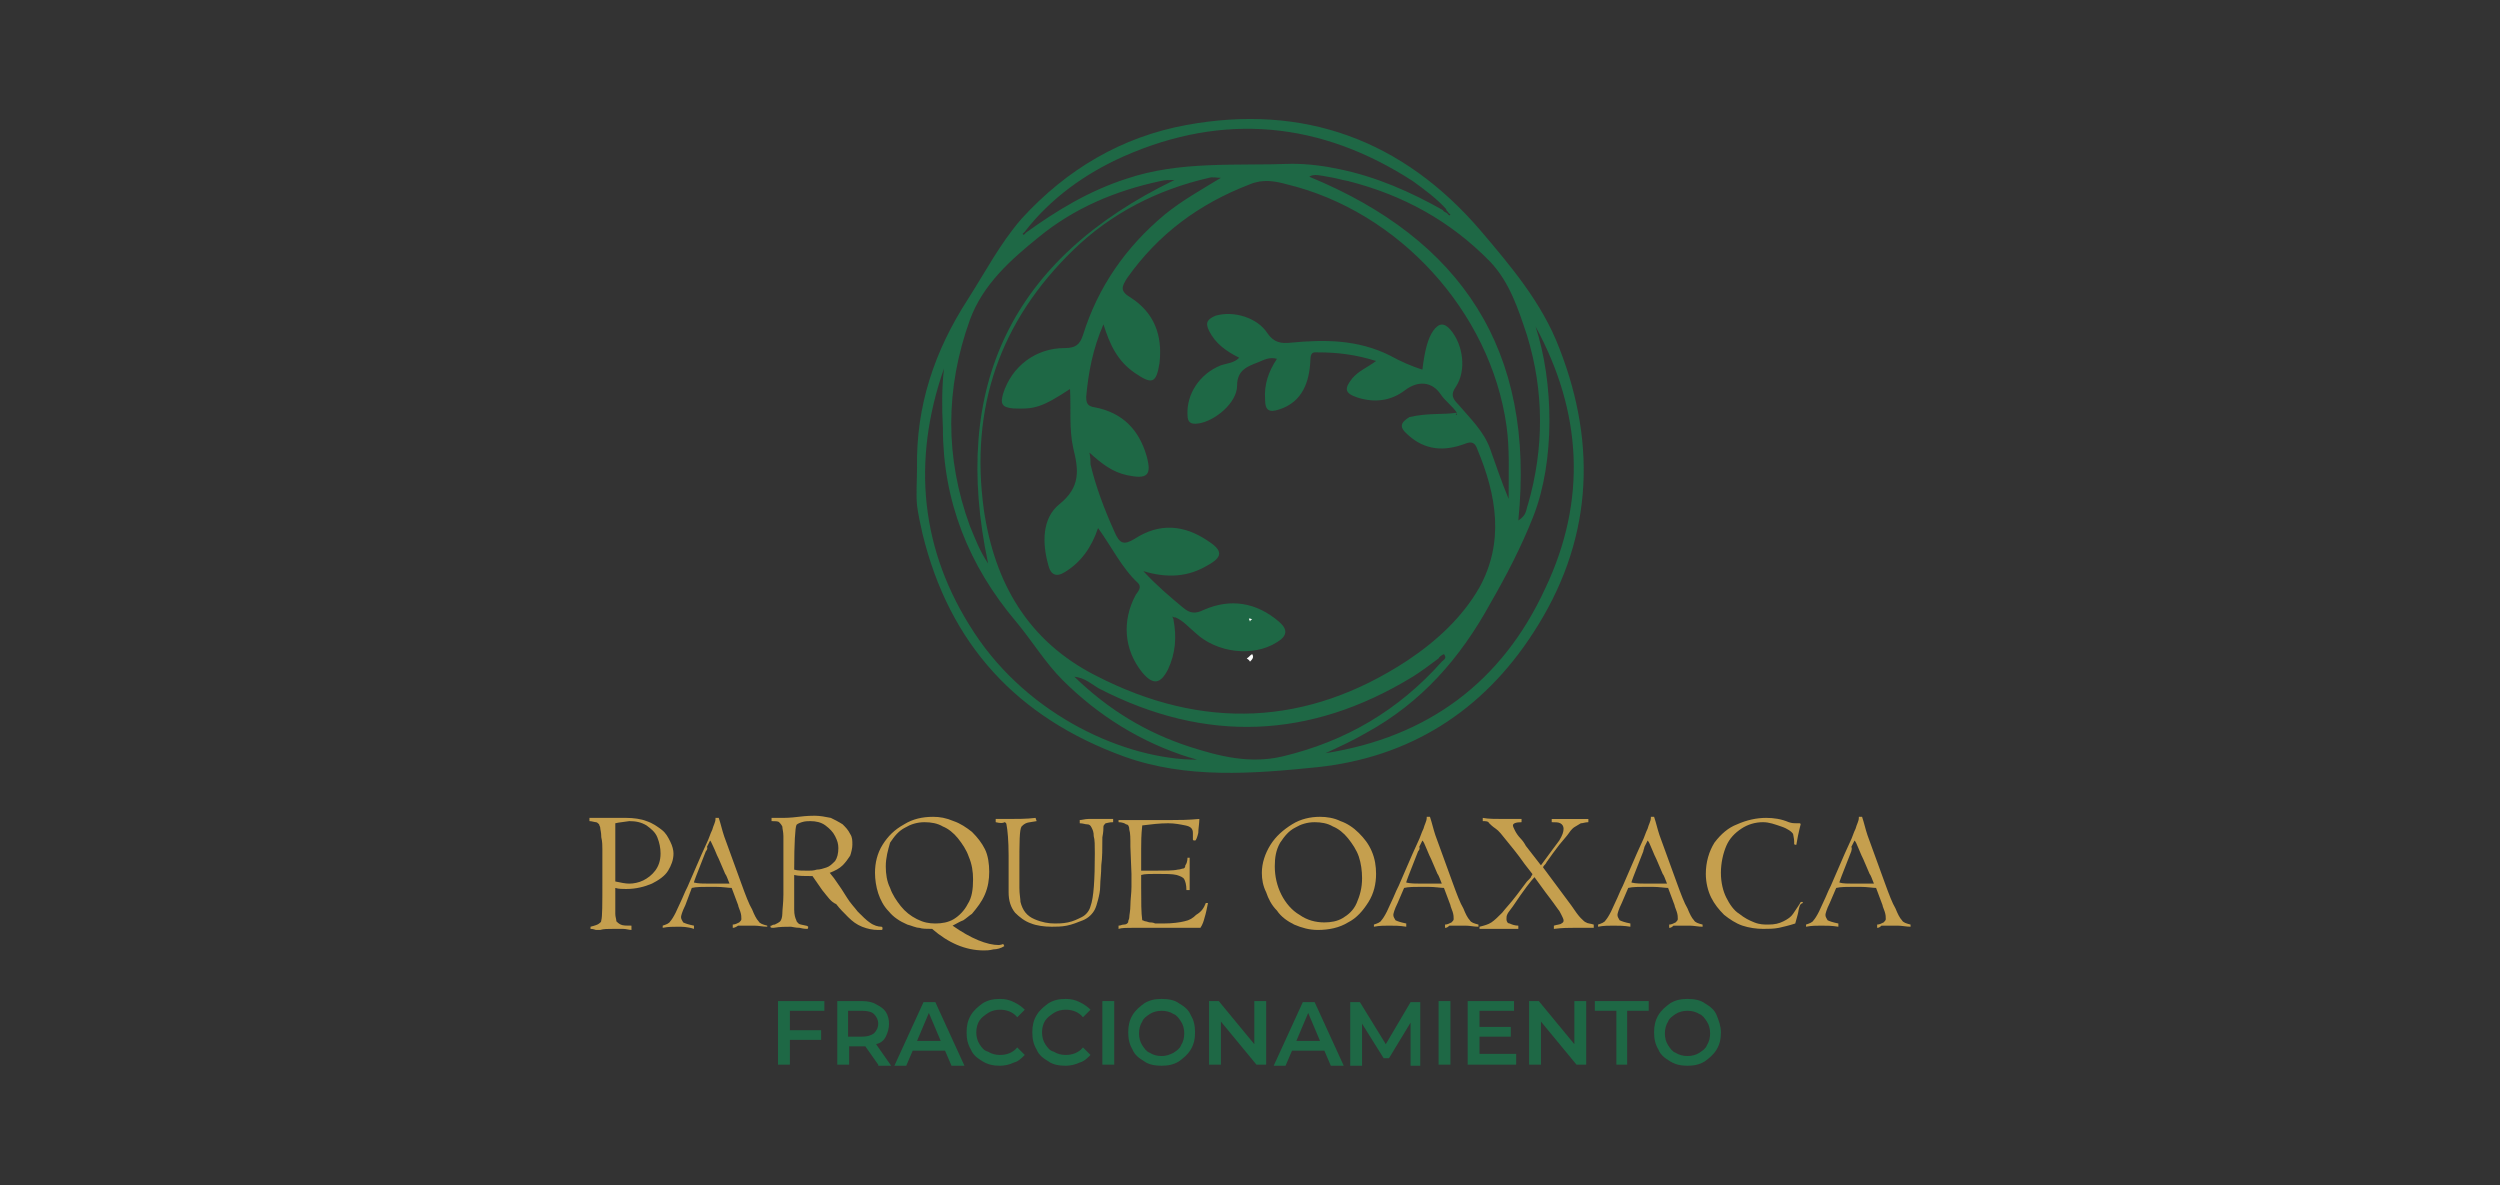 <?xml version="1.0" encoding="utf-8"?>
<!-- Generator: Adobe Illustrator 24.0.2, SVG Export Plug-In . SVG Version: 6.00 Build 0)  -->
<svg version="1.1" xmlns="http://www.w3.org/2000/svg" xmlns:xlink="http://www.w3.org/1999/xlink" x="0px" y="0px"
	 viewBox="0 0 232 110" style="enable-background:new 0 0 232 110;" xml:space="preserve">
<rect x="0" y="0" width="232" height="110" fill="#333333" stroke="none"/>
<style type="text/css">
	.st0{display:none;}
	.st1{fill:#101820;}
	.st2{fill:#F18A00;}
	.st3{fill-rule:evenodd;clip-rule:evenodd;fill:#ED7426;}
	.st4{fill:#58595F;}
	.st5{fill:#7E731D;}
	.st6{fill:#EA5E92;}
	.st7{fill:#386FB4;}
	.st8{fill:#2AA737;}
	.st9{fill:#270089;}
	.st10{fill:#239432;}
	.st11{fill:#F96629;}
	.st12{fill:none;}
	.st13{fill:#192A44;}
	.st14{fill:#FE962E;}
	.st15{fill:#FC9D9A;}
	.st16{fill:#899767;}
	.st17{fill:#61A7D3;}
	.st18{fill:#1F283D;}
	.st19{fill:#7793C9;}
	.st20{fill:#FFFFFF;}
	.st21{fill:#FFBC00;}
	.st22{fill:#FF0000;}
	.st23{fill:#8CC63F;}
	.st24{fill:#004E75;}
	.st25{fill:#3C94CE;}
	.st26{fill:url(#SVGID_1_);}
	.st27{fill:url(#SVGID_2_);}
	.st28{fill:url(#SVGID_3_);}
	.st29{fill:url(#SVGID_4_);}
	.st30{fill:url(#SVGID_5_);}
	.st31{fill:#C69C6D;}
	.st32{fill:#234141;}
	.st33{fill:#C1AB71;}
	.st34{fill:#56524F;}
	.st35{fill:#6E6D6D;}
	.st36{fill:#53C0E9;}
	.st37{fill:#E5017D;}
	.st38{fill:#FEEA53;}
	.st39{fill:#61B34C;}
	.st40{fill:#8460A6;}
	.st41{fill:#BDB700;}
	.st42{fill:#0077A4;}
	.st43{fill:#42495C;}
	.st44{fill:#C9AA7D;}
	.st45{fill:#201F20;}
	.st46{fill:#4E7F7F;}
	.st47{fill:#A2C00E;}
	.st48{fill:#583E59;}
	.st49{fill:#A2C00E;stroke:#A2C00E;stroke-width:0.288;stroke-miterlimit:22.199;}
	.st50{fill:#A2C00E;stroke:#A2C00E;stroke-width:0.308;stroke-miterlimit:22.199;}
	.st51{fill:#5AB7C6;}
	.st52{fill:#F5B63E;}
	.st53{fill:#9B999E;}
	.st54{fill:#610C15;}
	.st55{clip-path:url(#SVGID_7_);}
	.st56{fill:#A12C38;}
	.st57{fill:#F02F47;}
	.st58{display:none;fill:#F9D4A8;}
	.st59{display:none;fill:#EB802D;}
	.st60{display:none;fill:#E66113;}
	.st61{opacity:0.26;fill:#D14E26;}
	.st62{fill:#FF686E;}
	.st63{display:none;fill:#C72633;}
	.st64{display:inline;fill:#005F48;}
	.st65{display:inline;fill:#004633;}
	.st66{display:inline;fill:#FBEBEC;}
	.st67{display:inline;fill:#FDF7F2;}
	.st68{display:inline;fill:#550C06;}
	.st69{display:inline;opacity:0.4;fill:#532910;}
	.st70{display:inline;}
	.st71{fill:#EBC6B2;}
	.st72{fill:#B89889;}
	.st73{opacity:0.32;fill:#66473B;}
	.st74{fill:#A1877E;}
	.st75{fill:#005F48;}
	.st76{fill:#FDF7F2;}
	.st77{display:inline;fill:#9B999E;}
	.st78{display:inline;fill:#AFAEB4;}
	.st79{display:inline;fill:#727276;}
	.st80{display:inline;fill:#88868B;}
	.st81{display:none;fill:#E24334;}
	.st82{fill:#A4C766;}
	.st83{fill:#965C2D;}
	.st84{fill:#5AA12A;}
	.st85{fill:#6AAF26;}
	.st86{fill:#7AB428;}
	.st87{fill:#4A8A2C;}
	.st88{fill:#1F140F;}
	.st89{fill:#124494;stroke:#FFFFFF;stroke-width:0.479;stroke-miterlimit:10;}
	.st90{fill:#00358D;stroke:#FFFFFF;stroke-width:0.479;stroke-miterlimit:10;}
	.st91{fill:#001880;stroke:#FFFFFF;stroke-width:0.192;stroke-miterlimit:10;}
	.st92{fill:#1E6845;}
	.st93{fill:#FEFEFD;}
	.st94{fill:#C59F4E;}
	.st95{fill:#48B14A;}
	.st96{fill:#3763AA;}
</style>
<g id="Capa_1" class="st0">
</g>
<g id="Capa_3">
</g>
<g id="Capa_2">
	<g>
		<g>
			<path class="st92" d="M85.1,43.4c-0.1-5.7,1.6-10.8,4.7-15.6c1.6-2.5,3-5.2,5-7.5c4.2-4.6,9.3-7.6,15.3-8.7
				c10.9-2,20.1,1.4,27.3,9.8c2.8,3.3,5.7,6.7,7.3,10.9c3.6,9.2,3,18.1-2.4,26.4c-4.7,7.3-11.5,11.6-20.1,12.5
				c-5.9,0.6-12.1,1.1-17.9-1c-9.9-3.6-16.2-10.4-18.7-20.7c-0.2-0.9-0.4-1.8-0.5-2.6C85,45.8,85.1,44.6,85.1,43.4z M134.3,19.8
				c0.1,0.1,0.2,0.3,0.3,0.1c-0.1-0.1-0.2-0.1-0.2-0.2c-0.1-0.1-0.2-0.2-0.2-0.3c-0.9-1-2-1.8-3.1-2.6c-8.5-5.5-17.5-6.4-26.8-2.3
				c-3.6,1.6-6.8,3.9-9.2,7c-0.1,0.1-0.2,0.2-0.2,0.2c0.1,0.2,0.2,0,0.3-0.1c2.9-2.1,5.9-3.9,9.3-5c5-1.7,10.2-1.2,15.4-1.4
				c1.5,0,3,0.2,4.4,0.5c3.4,0.7,6.6,2.1,9.6,3.8C134,19.7,134.2,19.7,134.3,19.8z M133.5,61.1c-0.8,0.6-1.6,1.2-2.4,1.7
				c-9.5,5.8-19.2,6.2-29.1,1.1c-0.7-0.4-1.3-1-2.3-1.1c3.2,3.1,6.7,5.2,10.7,6.5c2.8,0.9,5.6,1.6,8.6,0.9
				c5.9-1.4,10.8-4.3,14.8-8.8c0.2-0.2,0.5-0.3,0.2-0.7C133.8,60.8,133.6,60.9,133.5,61.1z M135.2,38.3c0,0.1-0.1,0.1-0.1,0.2
				c0,0,0.1,0,0.1,0C135.2,38.5,135.2,38.4,135.2,38.3c-0.4-0.6-1.1-1.1-1.5-1.7c-0.8-1.2-2.1-1.3-3.3-0.4c-1.3,1-2.8,1.2-4.4,0.7
				c-1.2-0.4-1.3-0.8-0.5-1.8c0.6-0.7,1.4-1,2.2-1.6c-1.9-0.6-3.6-0.8-5.4-0.8c-0.4,0-0.7-0.1-0.7,0.8c-0.1,1.9-0.7,3.8-2.9,4.5
				c-0.9,0.3-1.3,0.1-1.3-0.9c-0.1-1.4,0.3-2.6,1.1-3.8c-0.7-0.2-1.2,0.1-1.7,0.3c-1,0.4-2,0.7-2,2.2c0,1.6-2.1,3.3-3.6,3.5
				c-0.7,0.1-1-0.1-1-0.8c-0.1-1.9,1.1-3.8,3.1-4.6c0.6-0.2,1.2-0.2,1.7-0.7c-1.2-0.6-2.2-1.3-2.8-2.5c-0.4-0.8-0.1-1.1,0.6-1.4
				c1.7-0.5,3.9,0.2,4.8,1.6c0.6,0.9,1.3,1,2.2,0.9c3.1-0.3,6.2-0.3,9.2,1.2c0.9,0.5,2,1,3,1.3c0.2-1.7,0.5-2.9,1-3.6
				c0.5-0.7,1-0.8,1.6-0.1c1.2,1.4,1.5,3.8,0.5,5.3c-0.5,0.7-0.3,1.1,0.2,1.6c1.1,1.3,2.4,2.5,3,4.2c0.5,1.4,1,2.9,1.7,4.6
				c0-2.5,0.1-4.7-0.2-6.8c-1.5-10.6-10-19.9-20.4-22.4c-1.1-0.3-2.2-0.5-3.4,0c-4.7,1.8-8.5,4.6-11.4,8.7c-0.5,0.8-0.7,1.2,0.3,1.8
				c2.2,1.4,3,3.5,2.7,6.1c-0.3,1.9-0.7,2-2.3,0.9c-1.6-1.1-2.3-2.6-2.9-4.5c-1,2.3-1.4,4.5-1.6,6.7c0,0.6,0.1,0.9,0.8,1
				c2.6,0.5,4.1,2.1,4.8,4.5c0.5,1.8,0.1,2.2-1.8,1.8c-1.4-0.3-2.4-1.1-3.5-2.1c0.1,0.5,0.1,0.8,0.1,1.1c0.5,2.1,1.3,4.2,2.2,6.2
				c0.5,1.2,0.9,1.3,1.9,0.7c2.3-1.5,4.6-1.3,6.8,0.2c1.4,0.9,1.4,1.5-0.1,2.3c-1.7,1-3.6,1.2-5.9,0.5c1.3,1.4,2.5,2.4,3.7,3.4
				c0.6,0.5,1.1,0.6,1.9,0.2c2.5-1.1,4.9-0.7,7,1.1c0.8,0.7,0.8,1.3-0.2,1.9c-2.2,1.4-5.6,1-7.6-0.9c-0.6-0.5-1.1-1.1-1.8-1.4
				c-0.1,0-0.2,0-0.3-0.1c0,0.1,0.1,0.2,0.1,0.3c0.3,1.6,0.2,3.1-0.5,4.6c-0.7,1.4-1.4,1.5-2.4,0.3c-1.7-2.1-1.9-4.8-0.6-7.2
				c0.2-0.3,0.6-0.7,0.2-1.1c-1.5-1.4-2.4-3.3-3.7-5.1c-0.6,1.8-1.6,3.2-3.1,4.1c-0.8,0.5-1.3,0.2-1.5-0.6c-0.6-2.1-0.6-4.4,1-5.7
				c2-1.6,1.8-3.2,1.3-5.2c-0.4-1.8-0.2-3.6-0.3-5.5c-2.6,1.7-3.3,1.9-5.3,1.8c-1-0.1-1.2-0.4-0.9-1.4c0.8-2.5,3-4.2,5.7-4.2
				c1,0,1.4-0.3,1.7-1.2c1.4-4.5,4-8.2,7.6-11.2c1.6-1.3,3.4-2.3,5.2-3.4c-0.4,0-0.8-0.1-1.1,0c-4.8,1.1-9.1,3.3-12.6,6.7
				c-6.8,6.6-9.6,14.6-8.3,24.1c1,6.8,4.1,12.2,10.4,15.4c9.9,5.1,19.6,4.7,28.9-1.4c2.7-1.8,5.1-4,6.7-6.8
				c2.3-4.2,1.6-8.5-0.2-12.8c-0.2-0.6-0.5-0.8-1.2-0.5c-1.9,0.7-3.7,0.6-5.3-0.9c-0.8-0.7-0.6-1.1,0.2-1.6
				C132.6,38.3,133.9,38.5,135.2,38.3z M142.5,30.3c1.7,5.2,1.8,12.5-0.2,17.6c-1.1,2.8-2.5,5.5-4,8.1c-2.8,5.1-6.4,9.2-11.5,12
				c-1.2,0.7-2.5,1.3-3.8,1.9c9.5-1.5,16.4-6.6,20.4-15.3C147.3,46.4,146.8,38.2,142.5,30.3z M87.6,34.2c-3,8.6-2.2,16.9,2.8,24.5
				c5.1,7.8,14.1,11.8,20.7,11.8c-0.4-0.1-0.6-0.2-0.7-0.2c-4.5-1.4-8.5-3.9-11.8-7.2c-1.6-1.6-2.8-3.6-4.3-5.4
				c-4.4-5.2-6.8-11.2-6.8-18C87.4,37.8,87.4,36,87.6,34.2z M91.7,52.3C88.2,35.8,93.9,24,109,16.7c-0.5,0-0.9,0-1.3,0.1
				c-4.2,0.9-8,2.5-11.3,5.2c-2.6,2.1-5.2,4.4-6.4,7.7c-2.3,6.4-2.3,12.8,0,19.1C90.5,50,90.9,51.1,91.7,52.3z M140.9,48.3
				c0.8-0.5,0.7-1,0.9-1.5c1.5-5.2,1.5-10.5-0.1-15.7c-0.8-2.4-1.6-4.9-3.4-6.8c-3.7-3.8-8.1-6.2-13.2-7.5c-0.6-0.1-1.2-0.3-1.9-0.4
				c-0.6-0.1-1.3-0.3-1.7,0C135.6,22.2,142.5,32.5,140.9,48.3z"/>
			<path class="st93" d="M115.7,61.1c0.2-0.1,0.3-0.3,0.5-0.4c0.2,0.3,0,0.5-0.2,0.7C115.9,61.2,115.8,61.2,115.7,61.1z"/>
			<path class="st93" d="M116,57.7c0-0.1-0.1-0.2-0.1-0.3c0.1,0,0.2,0,0.3,0.1C116.1,57.5,116,57.6,116,57.7z"/>
			<g>
				<path class="st94" d="M54.8,86.2v-0.2c0.4-0.1,0.7-0.2,0.8-0.3c0.1-0.1,0.2-0.1,0.2-0.3c0.1-0.3,0.1-1.5,0.1-3.6
					c0-0.3,0-0.7,0-1.1c0-0.4,0-0.7,0-0.9c0-0.2,0-0.5,0-1c0-0.3,0-0.7-0.1-1.1c0-0.5-0.1-0.7-0.1-0.9c0-0.1-0.1-0.2-0.1-0.3
					c-0.1-0.1-0.2-0.2-0.3-0.2c-0.1,0-0.4-0.1-0.6-0.1c0-0.1,0-0.2,0-0.3c0.4,0,0.9,0,1.5,0c0.2,0,0.4,0,0.9,0l0.5,0
					c0.1,0,0.3,0,0.5,0c0.7,0,1.4,0.1,1.9,0.3c0.6,0.2,1,0.5,1.4,0.8c0.4,0.3,0.6,0.7,0.8,1.1c0.2,0.4,0.3,0.8,0.3,1.1
					c0,0.6-0.2,1.1-0.5,1.6c-0.3,0.5-0.9,0.9-1.5,1.2c-0.7,0.3-1.5,0.5-2.4,0.5c-0.3,0-0.7,0-1-0.1c0,0.4,0,0.9,0,1.4
					c0,0.5,0,0.9,0,1c0,0.3,0.1,0.5,0.1,0.7c0.1,0.1,0.2,0.2,0.4,0.3c0.2,0.1,0.5,0.1,1,0.1l0,0.4c-0.2,0-0.5-0.1-0.8-0.1
					c-0.4,0-0.7,0-0.8,0c-0.6,0-1,0-1.3,0.1l-0.4,0C55,86.2,54.9,86.2,54.8,86.2z M57.1,76.4c0,0,0,0.3,0,0.8c0,0.5,0,0.9,0,1.2
					c0,0.3,0,0.7,0,1c0,0.4,0,0.6,0,0.7c0,0.5,0,1.1,0,1.7c0.5,0.1,0.9,0.2,1.3,0.2c0.4,0,0.9-0.1,1.3-0.3c0.4-0.2,0.8-0.5,1.1-0.9
					c0.3-0.4,0.5-0.9,0.5-1.6c0-0.5-0.1-1-0.3-1.5c-0.2-0.5-0.6-0.8-1-1.1c-0.5-0.3-1-0.4-1.6-0.4C57.8,76.3,57.5,76.3,57.1,76.4z"
					/>
				<path class="st94" d="M68,86.1v-0.3c0.2,0,0.4-0.1,0.6-0.2c0.1-0.1,0.2-0.2,0.2-0.3c0-0.2,0-0.4-0.1-0.7
					c-0.1-0.3-0.2-0.5-0.2-0.6l-0.6-1.6c-0.3,0-0.8-0.1-1.5-0.1h-0.6c-0.6,0-1.2,0-1.6,0.1L63.6,84c-0.3,0.6-0.4,1-0.4,1.1
					c0,0.2,0.1,0.3,0.2,0.5c0.2,0.1,0.5,0.2,1,0.3v0.3C63.8,86,63.3,86,62.9,86c-0.4,0-0.9,0-1.4,0.1v-0.2c0.3-0.1,0.6-0.2,0.7-0.4
					c0.1-0.1,0.3-0.4,0.5-0.8c0.2-0.4,0.4-0.9,0.6-1.3c0.2-0.5,0.4-0.9,0.5-1.1l1.3-3c0.2-0.4,0.3-0.7,0.5-1.1
					c0.2-0.4,0.3-0.8,0.5-1.2c0.1-0.4,0.3-0.7,0.3-1c0-0.1,0-0.1,0-0.1l0.3,0c0.2,0.6,0.3,1.1,0.5,1.7l1.6,4.4
					c0.4,1.1,0.7,1.9,1,2.4c0.2,0.5,0.4,0.9,0.6,1.1c0.1,0.2,0.4,0.3,0.8,0.4V86c-0.4,0-0.8-0.1-1.2-0.1c-0.3,0-0.6,0-0.9,0
					c-0.3,0-0.5,0-0.6,0C68.2,86.1,68.1,86.1,68,86.1z M65.5,79l-0.9,2.3c-0.1,0.3-0.2,0.5-0.2,0.6c0.4,0.1,0.9,0.1,1.4,0.1l0.7,0
					c0.4,0,0.8,0,1.2,0c-0.2-0.5-0.3-0.8-0.4-0.9l-0.6-1.4c-0.1-0.2-0.2-0.4-0.4-0.9c-0.2-0.4-0.3-0.7-0.4-0.8
					c-0.1,0.2-0.2,0.4-0.3,0.6C65.7,78.7,65.6,78.9,65.5,79z"/>
				<path class="st94" d="M76.3,82.6l-0.9-1.3c-0.7,0-1.3,0-1.7-0.1l0,1.9c0,0.4,0,0.8,0,1.3c0,0.5,0.1,0.8,0.2,1
					c0,0.1,0.1,0.2,0.2,0.3c0.1,0.1,0.3,0.1,0.7,0.2c0.1,0,0.2,0.1,0.2,0.1c0,0.1,0,0.2-0.1,0.2c-0.1,0-0.3,0-0.7-0.1
					c-0.4,0-0.7-0.1-0.8-0.1c-0.5,0-1,0-1.6,0.1c0,0-0.1,0-0.1,0c-0.1,0-0.2,0-0.2-0.1c0-0.1,0-0.1,0.1-0.1c0,0,0.1-0.1,0.3-0.1
					c0.2-0.1,0.4-0.2,0.5-0.3c0.1-0.1,0.2-0.4,0.2-0.7c0-0.4,0.1-1,0.1-1.8v-3.5c0-0.8,0-1.5,0-1.9c0-0.4-0.1-0.7-0.1-0.9
					c-0.1-0.2-0.2-0.3-0.3-0.4c-0.1-0.1-0.4-0.1-0.7-0.1l0-0.3c0.3,0,0.6,0,1.1,0c0.1,0,0.6,0,1.4-0.1c0.8-0.1,1.3-0.1,1.5-0.1
					c0.5,0,1,0.1,1.5,0.2c0.4,0.2,0.8,0.4,1.1,0.6c0.3,0.3,0.5,0.5,0.7,0.9c0.2,0.3,0.2,0.6,0.2,1c0,0.3-0.1,0.7-0.2,1
					c-0.2,0.3-0.4,0.6-0.7,0.9c-0.3,0.3-0.7,0.5-1.2,0.7l0.4,0.5c0.5,0.7,0.9,1.3,1.2,1.8c0.3,0.5,0.7,0.9,1,1.3
					c0.4,0.4,0.8,0.8,1.1,1c0.4,0.3,0.8,0.4,1.1,0.4c0.1,0,0.1,0.1,0.1,0.2c0,0,0,0.1-0.1,0.1c0,0-0.2,0-0.3,0c-0.5,0-1-0.1-1.5-0.3
					s-0.9-0.5-1.3-0.9c-0.4-0.4-0.8-0.8-1.1-1.2C77.1,83.7,76.8,83.2,76.3,82.6z M73.7,80.7c0.3,0.1,0.8,0.1,1.3,0.1
					c0.2,0,0.5,0,0.8-0.1c0.3,0,0.6-0.1,0.9-0.2c0.3-0.1,0.5-0.3,0.8-0.6c0.2-0.3,0.3-0.7,0.3-1.2c0-0.4-0.1-0.7-0.3-1.1
					c-0.2-0.4-0.5-0.7-0.9-1c-0.4-0.3-0.9-0.4-1.4-0.4c-0.2,0-0.5,0-0.8,0.1c-0.3,0.1-0.5,0.2-0.5,0.3
					C73.8,76.8,73.7,78.2,73.7,80.7z"/>
				<path class="st94" d="M93.1,87.6l0.1,0.2c-0.3,0.2-0.7,0.3-1,0.3c-0.4,0.1-0.7,0.1-0.9,0.1c-1.7,0-3.3-0.7-4.8-2
					c-0.5,0-0.9,0-1.2-0.1c-0.3,0-0.7-0.2-1.1-0.3c-0.7-0.3-1.3-0.7-1.7-1.2c-0.5-0.5-0.8-1.1-1-1.7c-0.2-0.6-0.3-1.3-0.3-1.9
					c0-0.9,0.2-1.8,0.7-2.6c0.5-0.8,1.1-1.4,2-1.9c0.8-0.5,1.7-0.7,2.7-0.7c0.6,0,1.2,0.1,1.9,0.4c0.6,0.2,1.2,0.6,1.7,1
					c0.5,0.5,0.9,1,1.2,1.6c0.3,0.6,0.4,1.4,0.4,2.1c0,0.7-0.1,1.4-0.4,2.1c-0.3,0.7-0.7,1.2-1.2,1.8c-0.3,0.2-0.5,0.4-0.8,0.6
					c-0.3,0.1-0.6,0.3-1,0.5c1.7,1.2,3.2,1.8,4.3,1.8C92.6,87.7,92.9,87.7,93.1,87.6z M82.2,80.4c0,0.7,0.1,1.4,0.4,2
					c0.2,0.6,0.6,1.2,1,1.7c0.4,0.5,0.9,0.9,1.5,1.2c0.6,0.3,1.1,0.4,1.7,0.4c0.6,0,1.2-0.1,1.7-0.4c0.5-0.3,1-0.8,1.3-1.4
					c0.4-0.6,0.5-1.4,0.5-2.3c0-0.7-0.1-1.4-0.4-2.1c-0.2-0.6-0.6-1.2-1-1.7c-0.4-0.5-0.9-0.9-1.4-1.1c-0.5-0.3-1.1-0.4-1.7-0.4
					c-0.7,0-1.3,0.2-1.8,0.5c-0.6,0.3-1,0.8-1.4,1.4C82.4,78.9,82.2,79.6,82.2,80.4z"/>
				<path class="st94" d="M92.4,76.3l0-0.3c0.2,0,0.6,0,1.1,0c0.9,0,1.8,0,2.6-0.1l0.1,0.3c-0.5,0.1-0.8,0.1-1,0.2
					c-0.2,0.1-0.3,0.2-0.4,0.3c-0.2,0.3-0.2,1.5-0.2,3.7c0,0.7,0,1.4,0,2c0,0.6,0.1,1,0.1,1.3c0.2,0.8,0.6,1.3,1.3,1.6
					c0.7,0.3,1.3,0.4,1.9,0.4c0.3,0,0.7,0,1.2-0.1c0.5-0.1,0.9-0.3,1.3-0.5c0.4-0.2,0.7-0.6,0.8-1c0.3-0.8,0.4-2.5,0.4-4.9
					c0-0.7,0-1.3-0.1-1.6c0-0.4-0.1-0.6-0.2-0.8c-0.1-0.2-0.2-0.3-0.4-0.3c-0.2,0-0.4-0.1-0.7-0.1l0-0.3c0.2,0,0.5-0.1,0.8-0.1
					c1.1,0,1.9,0,2.3,0v0.3c-0.4,0-0.6,0.1-0.7,0.1c-0.1,0.1-0.2,0.2-0.2,0.3c0,0.2,0,0.5-0.1,1c0,1,0,1.9-0.1,2.6
					c0,0.8-0.1,1.4-0.1,1.9c0,0.5-0.1,0.9-0.2,1.3c-0.1,0.4-0.2,0.7-0.3,0.9c-0.2,0.4-0.6,0.8-1.1,1c-0.5,0.2-1,0.4-1.5,0.5
					c-0.5,0.1-1,0.1-1.4,0.1c-0.7,0-1.4-0.1-1.9-0.3c-0.6-0.2-1.1-0.6-1.5-1c-0.4-0.5-0.6-1.1-0.6-1.9c0-0.2,0-0.7,0-1.5
					c0-0.8,0-1.5,0-1.9c0-1.4-0.1-2.4-0.2-2.9c0-0.1-0.1-0.2-0.2-0.2C93.1,76.4,92.8,76.4,92.4,76.3z"/>
				<path class="st94" d="M111.9,83.8h0.2c-0.1,0.5-0.2,1-0.3,1.3c-0.1,0.4-0.2,0.7-0.4,1c-0.2,0-0.4,0-0.7,0c-0.3,0-0.7,0-1.2,0
					c-0.3,0-0.7,0-1,0c-0.4,0-0.5,0-0.5,0c-0.3,0-0.7,0-1.2,0c-0.5,0-1,0-1.6,0c-0.6,0-1.1,0-1.4,0.1l0-0.3c0.2,0,0.3-0.1,0.5-0.1
					c0.2,0,0.3-0.1,0.3-0.1c0.1-0.1,0.1-0.1,0.1-0.2s0.1-0.2,0.1-0.4c0-0.2,0.1-0.6,0.1-1.1c0-0.5,0.1-1.1,0.1-1.7c0-0.6,0-1,0-1.2
					l-0.1-2.5c0-0.8,0-1.3-0.1-1.6c0-0.3-0.1-0.5-0.3-0.5c-0.1-0.1-0.4-0.2-0.7-0.2c0-0.1,0-0.2,0-0.2h5c0.6,0,1.4,0,2.5-0.1
					c0,0.4-0.1,0.9-0.1,1.3c-0.1,0.4-0.2,0.7-0.3,0.7c-0.1,0-0.2,0-0.2-0.1c0,0,0-0.1,0-0.3c0-0.2,0-0.3,0-0.3
					c0-0.4-0.2-0.6-0.7-0.7c-0.5-0.1-1-0.2-1.6-0.2c-0.8,0-1.6,0.1-2.4,0.2c-0.1,0.9-0.1,1.6-0.1,2.2c0,0.4,0,0.8,0,1.3
					c0,0.5,0,0.7,0,0.7c0.1,0,0.5,0,1.1,0c1.1,0,1.9,0,2.3-0.1c0.2,0,0.4-0.1,0.5-0.1c0.1,0,0.2-0.1,0.2-0.3
					c0.1-0.1,0.2-0.4,0.2-0.7l0.2,0c0,0.5,0,1,0,1.5c0,0.4,0,0.9,0,1.5h-0.3c0-0.5-0.1-0.8-0.2-1c-0.1-0.2-0.4-0.3-0.7-0.4
					c-0.4-0.1-1-0.1-1.9-0.1c-0.6,0-1.1,0-1.4,0.1l0,1.1c0,1.4,0,2.4,0.1,3.1c0.1,0,0.2,0.1,0.3,0.1c0.1,0,0.3,0.1,0.4,0.1
					c0.1,0,0.3,0,0.5,0.1c0.2,0,0.5,0,0.8,0c0.8,0,1.5-0.1,1.9-0.2c0.5-0.1,0.8-0.3,1.1-0.6C111.5,84.6,111.7,84.3,111.9,83.8z"/>
				<path class="st94" d="M117.1,81c0-0.9,0.3-1.8,0.8-2.6c0.5-0.8,1.2-1.4,2-1.9c0.8-0.5,1.7-0.7,2.6-0.7c0.6,0,1.3,0.1,1.9,0.4
					c0.6,0.2,1.2,0.6,1.7,1.1c0.5,0.5,0.9,1,1.2,1.7c0.3,0.7,0.4,1.4,0.4,2.1c0,0.9-0.2,1.8-0.7,2.6c-0.5,0.8-1.1,1.5-1.9,1.9
					c-0.8,0.5-1.8,0.7-2.8,0.7c-0.8,0-1.5-0.2-2.2-0.5c-0.6-0.3-1.2-0.7-1.6-1.3c-0.5-0.5-0.8-1.1-1-1.7
					C117.2,82.2,117.1,81.6,117.1,81z M118.3,80.4c0,0.9,0.2,1.8,0.6,2.6c0.4,0.8,1,1.5,1.7,1.9c0.7,0.5,1.5,0.7,2.3,0.7
					c0.6,0,1.2-0.1,1.7-0.4c0.5-0.3,1-0.7,1.3-1.4s0.5-1.4,0.5-2.3c0-0.7-0.1-1.4-0.3-2c-0.2-0.6-0.6-1.2-1-1.7
					c-0.4-0.5-0.9-0.9-1.4-1.1c-0.5-0.3-1.1-0.4-1.7-0.4c-0.7,0-1.3,0.2-1.8,0.5c-0.6,0.3-1,0.8-1.4,1.4
					C118.4,78.9,118.3,79.6,118.3,80.4z"/>
				<path class="st94" d="M134.1,86.1v-0.3c0.2,0,0.4-0.1,0.6-0.2c0.1-0.1,0.2-0.2,0.2-0.3c0-0.2,0-0.4-0.1-0.7
					c-0.1-0.3-0.2-0.5-0.2-0.6l-0.6-1.6c-0.3,0-0.8-0.1-1.5-0.1h-0.6c-0.6,0-1.2,0-1.6,0.1l-0.6,1.4c-0.3,0.6-0.4,1-0.4,1.1
					c0,0.2,0.1,0.3,0.2,0.5c0.2,0.1,0.5,0.2,1,0.3v0.3c-0.6-0.1-1.1-0.1-1.6-0.1c-0.4,0-0.9,0-1.4,0.1v-0.2c0.3-0.1,0.6-0.2,0.7-0.4
					c0.1-0.1,0.3-0.4,0.5-0.8c0.2-0.4,0.4-0.9,0.6-1.3c0.2-0.5,0.4-0.9,0.5-1.1l1.3-3c0.2-0.4,0.3-0.7,0.5-1.1
					c0.2-0.4,0.3-0.8,0.5-1.2c0.1-0.4,0.3-0.7,0.3-1c0-0.1,0-0.1,0-0.1l0.3,0c0.2,0.6,0.3,1.1,0.5,1.7l1.6,4.4
					c0.4,1.1,0.7,1.9,1,2.4c0.2,0.5,0.4,0.9,0.6,1.1c0.1,0.2,0.4,0.3,0.8,0.4V86c-0.4,0-0.8-0.1-1.2-0.1c-0.3,0-0.6,0-0.9,0
					c-0.3,0-0.5,0-0.6,0C134.3,86.1,134.2,86.1,134.1,86.1z M131.6,79l-0.9,2.3c-0.1,0.3-0.2,0.5-0.2,0.6c0.4,0.1,0.9,0.1,1.4,0.1
					l0.7,0c0.4,0,0.8,0,1.2,0c-0.2-0.5-0.3-0.8-0.4-0.9l-0.6-1.4c-0.1-0.2-0.2-0.4-0.4-0.9s-0.3-0.7-0.4-0.8
					c-0.1,0.2-0.2,0.4-0.3,0.6C131.8,78.7,131.7,78.9,131.6,79z"/>
				<path class="st94" d="M137.6,76.2l0-0.3c0.5,0.1,1.2,0.1,2,0.1c0.7,0,1.2,0,1.6,0l0,0.3c-0.5,0-0.8,0.1-0.8,0.3
					c0,0.1,0.1,0.3,0.2,0.5c0.1,0.2,0.3,0.5,0.5,0.7c0.2,0.2,0.4,0.5,0.5,0.7l1.4,1.8c0.8-1.1,1.4-1.9,1.7-2.3
					c0.3-0.5,0.4-0.8,0.4-1.1c0-0.2-0.1-0.4-0.3-0.5c-0.2-0.1-0.4-0.1-0.8-0.1l0-0.3c0.1,0,0.4,0,0.9,0c0.5,0,0.8,0,0.9,0h1.6v0.3
					c-0.3,0-0.5,0.1-0.7,0.1c-0.2,0.1-0.3,0.2-0.5,0.3c-0.2,0.1-0.4,0.3-0.6,0.6c-0.2,0.3-0.5,0.6-0.9,1.1l-0.6,0.8l-0.5,0.7
					c-0.1,0.1-0.1,0.2-0.2,0.3c-0.1,0.1-0.2,0.2-0.2,0.3l2.6,3.5c0.4,0.6,0.7,1,0.9,1.2c0.2,0.2,0.4,0.4,0.5,0.4
					c0.1,0.1,0.4,0.1,0.7,0.2l0,0.3c-0.2,0-0.4,0-0.7,0c-0.4,0-0.8,0-1.1,0c-0.5,0-1.1,0-1.9,0.1l0-0.3c0.3-0.1,0.6-0.1,0.7-0.2
					c0.2-0.1,0.2-0.2,0.2-0.3c0-0.1-0.1-0.3-0.2-0.5c-0.1-0.2-0.2-0.4-0.3-0.5c-0.7-1-1.2-1.6-1.4-1.9l-0.8-1.1
					c-0.3,0.3-1,1.2-2,2.7c-0.2,0.3-0.4,0.5-0.5,0.7c-0.1,0.2-0.1,0.3-0.1,0.5c0,0.2,0.1,0.4,0.3,0.4c0.2,0.1,0.5,0.2,0.8,0.2v0.3
					c-0.3,0-0.8,0-1.2,0l-0.5,0c0,0-0.2,0-0.5,0c-0.3,0-0.6,0-0.9,0c-0.3,0-0.5,0-0.5,0l0-0.2c0.4-0.1,0.8-0.2,1.1-0.4
					c0.3-0.2,0.6-0.5,1-0.9c0.3-0.4,0.8-0.9,1.4-1.7l0.9-1.2c0,0,0.1-0.1,0.2-0.2c0.1-0.1,0.2-0.2,0.2-0.3c0.1-0.1,0.1-0.1,0.1-0.2
					l-0.7-0.9c-0.7-1-1.3-1.7-1.7-2.2c-0.4-0.5-0.7-0.9-1-1.1c-0.3-0.2-0.5-0.4-0.6-0.5C138.1,76.2,137.9,76.2,137.6,76.2z"/>
				<path class="st94" d="M154.9,86.1v-0.3c0.2,0,0.4-0.1,0.6-0.2c0.1-0.1,0.2-0.2,0.2-0.3c0-0.2,0-0.4-0.1-0.7
					c-0.1-0.3-0.2-0.5-0.2-0.6l-0.6-1.6c-0.3,0-0.8-0.1-1.5-0.1h-0.6c-0.6,0-1.2,0-1.6,0.1l-0.6,1.4c-0.3,0.6-0.4,1-0.4,1.1
					c0,0.2,0.1,0.3,0.2,0.5c0.2,0.1,0.5,0.2,1,0.3v0.3c-0.6-0.1-1.1-0.1-1.6-0.1c-0.4,0-0.9,0-1.4,0.1v-0.2c0.3-0.1,0.6-0.2,0.7-0.4
					c0.1-0.1,0.3-0.4,0.5-0.8c0.2-0.4,0.4-0.9,0.6-1.3c0.2-0.5,0.4-0.9,0.5-1.1l1.3-3c0.2-0.4,0.3-0.7,0.5-1.1
					c0.2-0.4,0.3-0.8,0.5-1.2c0.1-0.4,0.3-0.7,0.3-1c0-0.1,0-0.1,0-0.1l0.3,0c0.2,0.6,0.3,1.1,0.5,1.7l1.6,4.4
					c0.4,1.1,0.7,1.9,1,2.4c0.2,0.5,0.4,0.9,0.6,1.1c0.1,0.2,0.4,0.3,0.8,0.4V86c-0.4,0-0.8-0.1-1.2-0.1c-0.3,0-0.6,0-0.9,0
					c-0.3,0-0.5,0-0.6,0C155.1,86.1,155,86.1,154.9,86.1z M152.5,79l-0.9,2.3c-0.1,0.3-0.2,0.5-0.2,0.6c0.4,0.1,0.9,0.1,1.4,0.1
					l0.7,0c0.4,0,0.8,0,1.2,0c-0.2-0.5-0.3-0.8-0.4-0.9l-0.6-1.4c-0.1-0.2-0.2-0.4-0.4-0.9s-0.3-0.7-0.4-0.8
					c-0.1,0.2-0.2,0.4-0.3,0.6C152.6,78.7,152.5,78.9,152.5,79z"/>
				<path class="st94" d="M166.9,84.5c0,0.1-0.1,0.5-0.3,1.2c-0.6,0.2-1.1,0.3-1.5,0.4c-0.5,0.1-1,0.1-1.5,0.1
					c-0.6,0-1.3-0.1-1.9-0.3c-0.6-0.2-1.2-0.6-1.7-1c-0.5-0.5-0.9-1-1.2-1.6c-0.3-0.6-0.5-1.4-0.5-2.2c0-1.1,0.3-2.1,0.8-2.9
					c0.6-0.8,1.3-1.4,2.1-1.7c0.9-0.4,1.8-0.6,2.7-0.6c0.7,0,1.4,0.1,2.1,0.4c0.3,0.1,0.5,0.1,0.7,0.1c0.1,0,0.1,0,0.2,0
					s0.1,0,0.1,0c0,0,0.1,0,0.1,0.1l-0.1,0.4c-0.1,0.4-0.2,0.9-0.3,1.5c-0.1,0-0.2,0-0.2-0.1c0,0,0-0.1,0-0.2c0-0.3-0.1-0.6-0.1-0.7
					c-0.1-0.2-0.5-0.5-1.1-0.7c-0.6-0.2-1.1-0.4-1.7-0.4c-0.7,0-1.4,0.2-2,0.6c-0.6,0.4-1.1,0.9-1.4,1.6s-0.5,1.6-0.5,2.5
					c0,0.9,0.2,1.7,0.5,2.3c0.3,0.6,0.7,1.2,1.2,1.5c0.5,0.4,0.9,0.6,1.4,0.8c0.5,0.2,0.9,0.2,1.3,0.2c0.6,0,1-0.1,1.4-0.3
					c0.4-0.2,0.7-0.4,0.9-0.7c0.2-0.3,0.4-0.6,0.6-0.9c0.1-0.2,0.1-0.2,0.2-0.2c0.1,0,0.1,0,0.1,0.1C167,83.9,167,84.1,166.9,84.5z"
					/>
				<path class="st94" d="M174.2,86.1v-0.3c0.2,0,0.4-0.1,0.6-0.2c0.1-0.1,0.2-0.2,0.2-0.3c0-0.2,0-0.4-0.1-0.7
					c-0.1-0.3-0.2-0.5-0.2-0.6l-0.6-1.6c-0.3,0-0.8-0.1-1.5-0.1H172c-0.6,0-1.2,0-1.6,0.1l-0.6,1.4c-0.3,0.6-0.4,1-0.4,1.1
					c0,0.2,0.1,0.3,0.2,0.5c0.2,0.1,0.5,0.2,1,0.3v0.3c-0.6-0.1-1.1-0.1-1.6-0.1c-0.4,0-0.9,0-1.4,0.1v-0.2c0.3-0.1,0.6-0.2,0.7-0.4
					c0.1-0.1,0.3-0.4,0.5-0.8c0.2-0.4,0.4-0.9,0.6-1.3c0.2-0.5,0.4-0.9,0.5-1.1l1.3-3c0.2-0.4,0.3-0.7,0.5-1.1
					c0.2-0.4,0.3-0.8,0.5-1.2c0.1-0.4,0.3-0.7,0.3-1c0-0.1,0-0.1,0-0.1l0.3,0c0.2,0.6,0.3,1.1,0.5,1.7l1.6,4.4
					c0.4,1.1,0.7,1.9,1,2.4c0.2,0.5,0.4,0.9,0.6,1.1c0.1,0.2,0.4,0.3,0.8,0.4V86c-0.4,0-0.8-0.1-1.2-0.1c-0.3,0-0.6,0-0.9,0
					c-0.3,0-0.5,0-0.6,0C174.4,86.1,174.3,86.1,174.2,86.1z M171.8,79l-0.9,2.3c-0.1,0.3-0.2,0.5-0.2,0.6C171,82,171.5,82,172,82
					l0.7,0c0.4,0,0.8,0,1.2,0c-0.2-0.5-0.3-0.8-0.4-0.9l-0.6-1.4c-0.1-0.2-0.2-0.4-0.4-0.9s-0.3-0.7-0.4-0.8
					c-0.1,0.2-0.2,0.4-0.3,0.6C171.9,78.7,171.8,78.9,171.8,79z"/>
			</g>
			<g>
				<path class="st92" d="M73.3,93.8v1.8h2.9v0.9h-2.9v2.3h-1.1v-5.9h4.3v0.9H73.3z"/>
				<path class="st92" d="M81.5,98.8l-1.2-1.7c-0.1,0-0.1,0-0.2,0h-1.3v1.7h-1.1v-5.9H80c0.5,0,1,0.1,1.3,0.3
					c0.4,0.2,0.7,0.4,0.9,0.7c0.2,0.3,0.3,0.7,0.3,1.1c0,0.4-0.1,0.8-0.3,1.2s-0.5,0.6-0.9,0.7l1.4,2H81.5z M81.1,94.1
					c-0.2-0.2-0.6-0.3-1.1-0.3h-1.3v2.4H80c0.5,0,0.8-0.1,1.1-0.3c0.2-0.2,0.4-0.5,0.4-0.9S81.3,94.3,81.1,94.1z"/>
				<path class="st92" d="M87.7,97.5h-3l-0.6,1.4H83l2.7-5.9h1.1l2.7,5.9h-1.2L87.7,97.5z M87.3,96.6L86.2,94l-1.1,2.6H87.3z"/>
				<path class="st92" d="M91.2,98.5c-0.5-0.3-0.9-0.6-1.1-1.1c-0.3-0.5-0.4-1-0.4-1.6c0-0.6,0.1-1.1,0.4-1.6
					c0.3-0.5,0.7-0.8,1.1-1.1c0.5-0.3,1-0.4,1.6-0.4c0.5,0,0.9,0.1,1.3,0.3c0.4,0.2,0.7,0.4,1,0.7l-0.7,0.7c-0.4-0.5-1-0.7-1.6-0.7
					c-0.4,0-0.8,0.1-1.1,0.3c-0.3,0.2-0.6,0.4-0.8,0.7c-0.2,0.3-0.3,0.7-0.3,1.1s0.1,0.8,0.3,1.1c0.2,0.3,0.4,0.6,0.8,0.7
					c0.3,0.2,0.7,0.3,1.1,0.3c0.6,0,1.2-0.2,1.6-0.7l0.7,0.7c-0.3,0.3-0.6,0.6-1,0.7c-0.4,0.2-0.9,0.3-1.3,0.3
					C92.2,98.9,91.7,98.8,91.2,98.5z"/>
				<path class="st92" d="M97.3,98.5c-0.5-0.3-0.9-0.6-1.1-1.1c-0.3-0.5-0.4-1-0.4-1.6c0-0.6,0.1-1.1,0.4-1.6
					c0.3-0.5,0.7-0.8,1.1-1.1c0.5-0.3,1-0.4,1.6-0.4c0.5,0,0.9,0.1,1.3,0.3c0.4,0.2,0.7,0.4,1,0.7l-0.7,0.7c-0.4-0.5-1-0.7-1.6-0.7
					c-0.4,0-0.8,0.1-1.1,0.3c-0.3,0.2-0.6,0.4-0.8,0.7c-0.2,0.3-0.3,0.7-0.3,1.1s0.1,0.8,0.3,1.1c0.2,0.3,0.4,0.6,0.8,0.7
					c0.3,0.2,0.7,0.3,1.1,0.3c0.6,0,1.2-0.2,1.6-0.7l0.7,0.7c-0.3,0.3-0.6,0.6-1,0.7c-0.4,0.2-0.9,0.3-1.3,0.3
					C98.3,98.9,97.7,98.8,97.3,98.5z"/>
				<path class="st92" d="M102.3,92.9h1.1v5.9h-1.1V92.9z"/>
				<path class="st92" d="M106.2,98.5c-0.5-0.3-0.9-0.6-1.1-1.1c-0.3-0.5-0.4-1-0.4-1.6c0-0.6,0.1-1.1,0.4-1.6
					c0.3-0.5,0.7-0.8,1.1-1.1c0.5-0.3,1-0.4,1.6-0.4c0.6,0,1.2,0.1,1.6,0.4c0.5,0.3,0.9,0.6,1.1,1.1c0.3,0.5,0.4,1,0.4,1.6
					c0,0.6-0.1,1.1-0.4,1.6c-0.3,0.5-0.7,0.8-1.1,1.1c-0.5,0.3-1,0.4-1.6,0.4C107.2,98.9,106.6,98.8,106.2,98.5z M108.9,97.7
					c0.3-0.2,0.6-0.4,0.7-0.7c0.2-0.3,0.3-0.7,0.3-1.1s-0.1-0.8-0.3-1.1c-0.2-0.3-0.4-0.6-0.7-0.7c-0.3-0.2-0.7-0.3-1.1-0.3
					c-0.4,0-0.8,0.1-1.1,0.3c-0.3,0.2-0.6,0.4-0.7,0.7c-0.2,0.3-0.3,0.7-0.3,1.1s0.1,0.8,0.3,1.1c0.2,0.3,0.4,0.6,0.7,0.7
					c0.3,0.2,0.7,0.3,1.1,0.3C108.2,98,108.5,97.9,108.9,97.7z"/>
				<path class="st92" d="M117.5,92.9v5.9h-0.9l-3.3-4v4h-1.1v-5.9h0.9l3.3,4v-4H117.5z"/>
				<path class="st92" d="M122.9,97.5h-3l-0.6,1.4h-1.1l2.7-5.9h1.1l2.7,5.9h-1.2L122.9,97.5z M122.5,96.6l-1.1-2.6l-1.1,2.6H122.5z
					"/>
				<path class="st92" d="M130.9,98.8l0-3.9l-2,3.3h-0.5l-2-3.2v3.9h-1.1v-5.9h0.9l2.4,3.9l2.3-3.9h0.9l0,5.9H130.9z"/>
				<path class="st92" d="M133.5,92.9h1.1v5.9h-1.1V92.9z"/>
				<path class="st92" d="M140.7,97.9v0.9h-4.5v-5.9h4.3v0.9h-3.2v1.5h2.9v0.9h-2.9v1.6H140.7z"/>
				<path class="st92" d="M147.2,92.9v5.9h-0.9l-3.3-4v4h-1.1v-5.9h0.9l3.3,4v-4H147.2z"/>
				<path class="st92" d="M150,93.8h-2v-0.9h5v0.9h-2v5H150V93.8z"/>
				<path class="st92" d="M155,98.5c-0.5-0.3-0.9-0.6-1.1-1.1c-0.3-0.5-0.4-1-0.4-1.6c0-0.6,0.1-1.1,0.4-1.6
					c0.3-0.5,0.7-0.8,1.1-1.1c0.5-0.3,1-0.4,1.6-0.4c0.6,0,1.2,0.1,1.6,0.4c0.5,0.3,0.9,0.6,1.1,1.1s0.4,1,0.4,1.6
					c0,0.6-0.1,1.1-0.4,1.6c-0.3,0.5-0.7,0.8-1.1,1.1c-0.5,0.3-1,0.4-1.6,0.4C156,98.9,155.5,98.8,155,98.5z M157.7,97.7
					c0.3-0.2,0.6-0.4,0.7-0.7c0.2-0.3,0.3-0.7,0.3-1.1s-0.1-0.8-0.3-1.1c-0.2-0.3-0.4-0.6-0.7-0.7c-0.3-0.2-0.7-0.3-1.1-0.3
					s-0.8,0.1-1.1,0.3c-0.3,0.2-0.6,0.4-0.7,0.7c-0.2,0.3-0.3,0.7-0.3,1.1s0.1,0.8,0.3,1.1c0.2,0.3,0.4,0.6,0.7,0.7
					c0.3,0.2,0.7,0.3,1.1,0.3S157.4,97.9,157.7,97.7z"/>
			</g>
		</g>
		<rect y="-10.3" class="st12" width="232" height="130.5"/>
	</g>
</g>
</svg>
